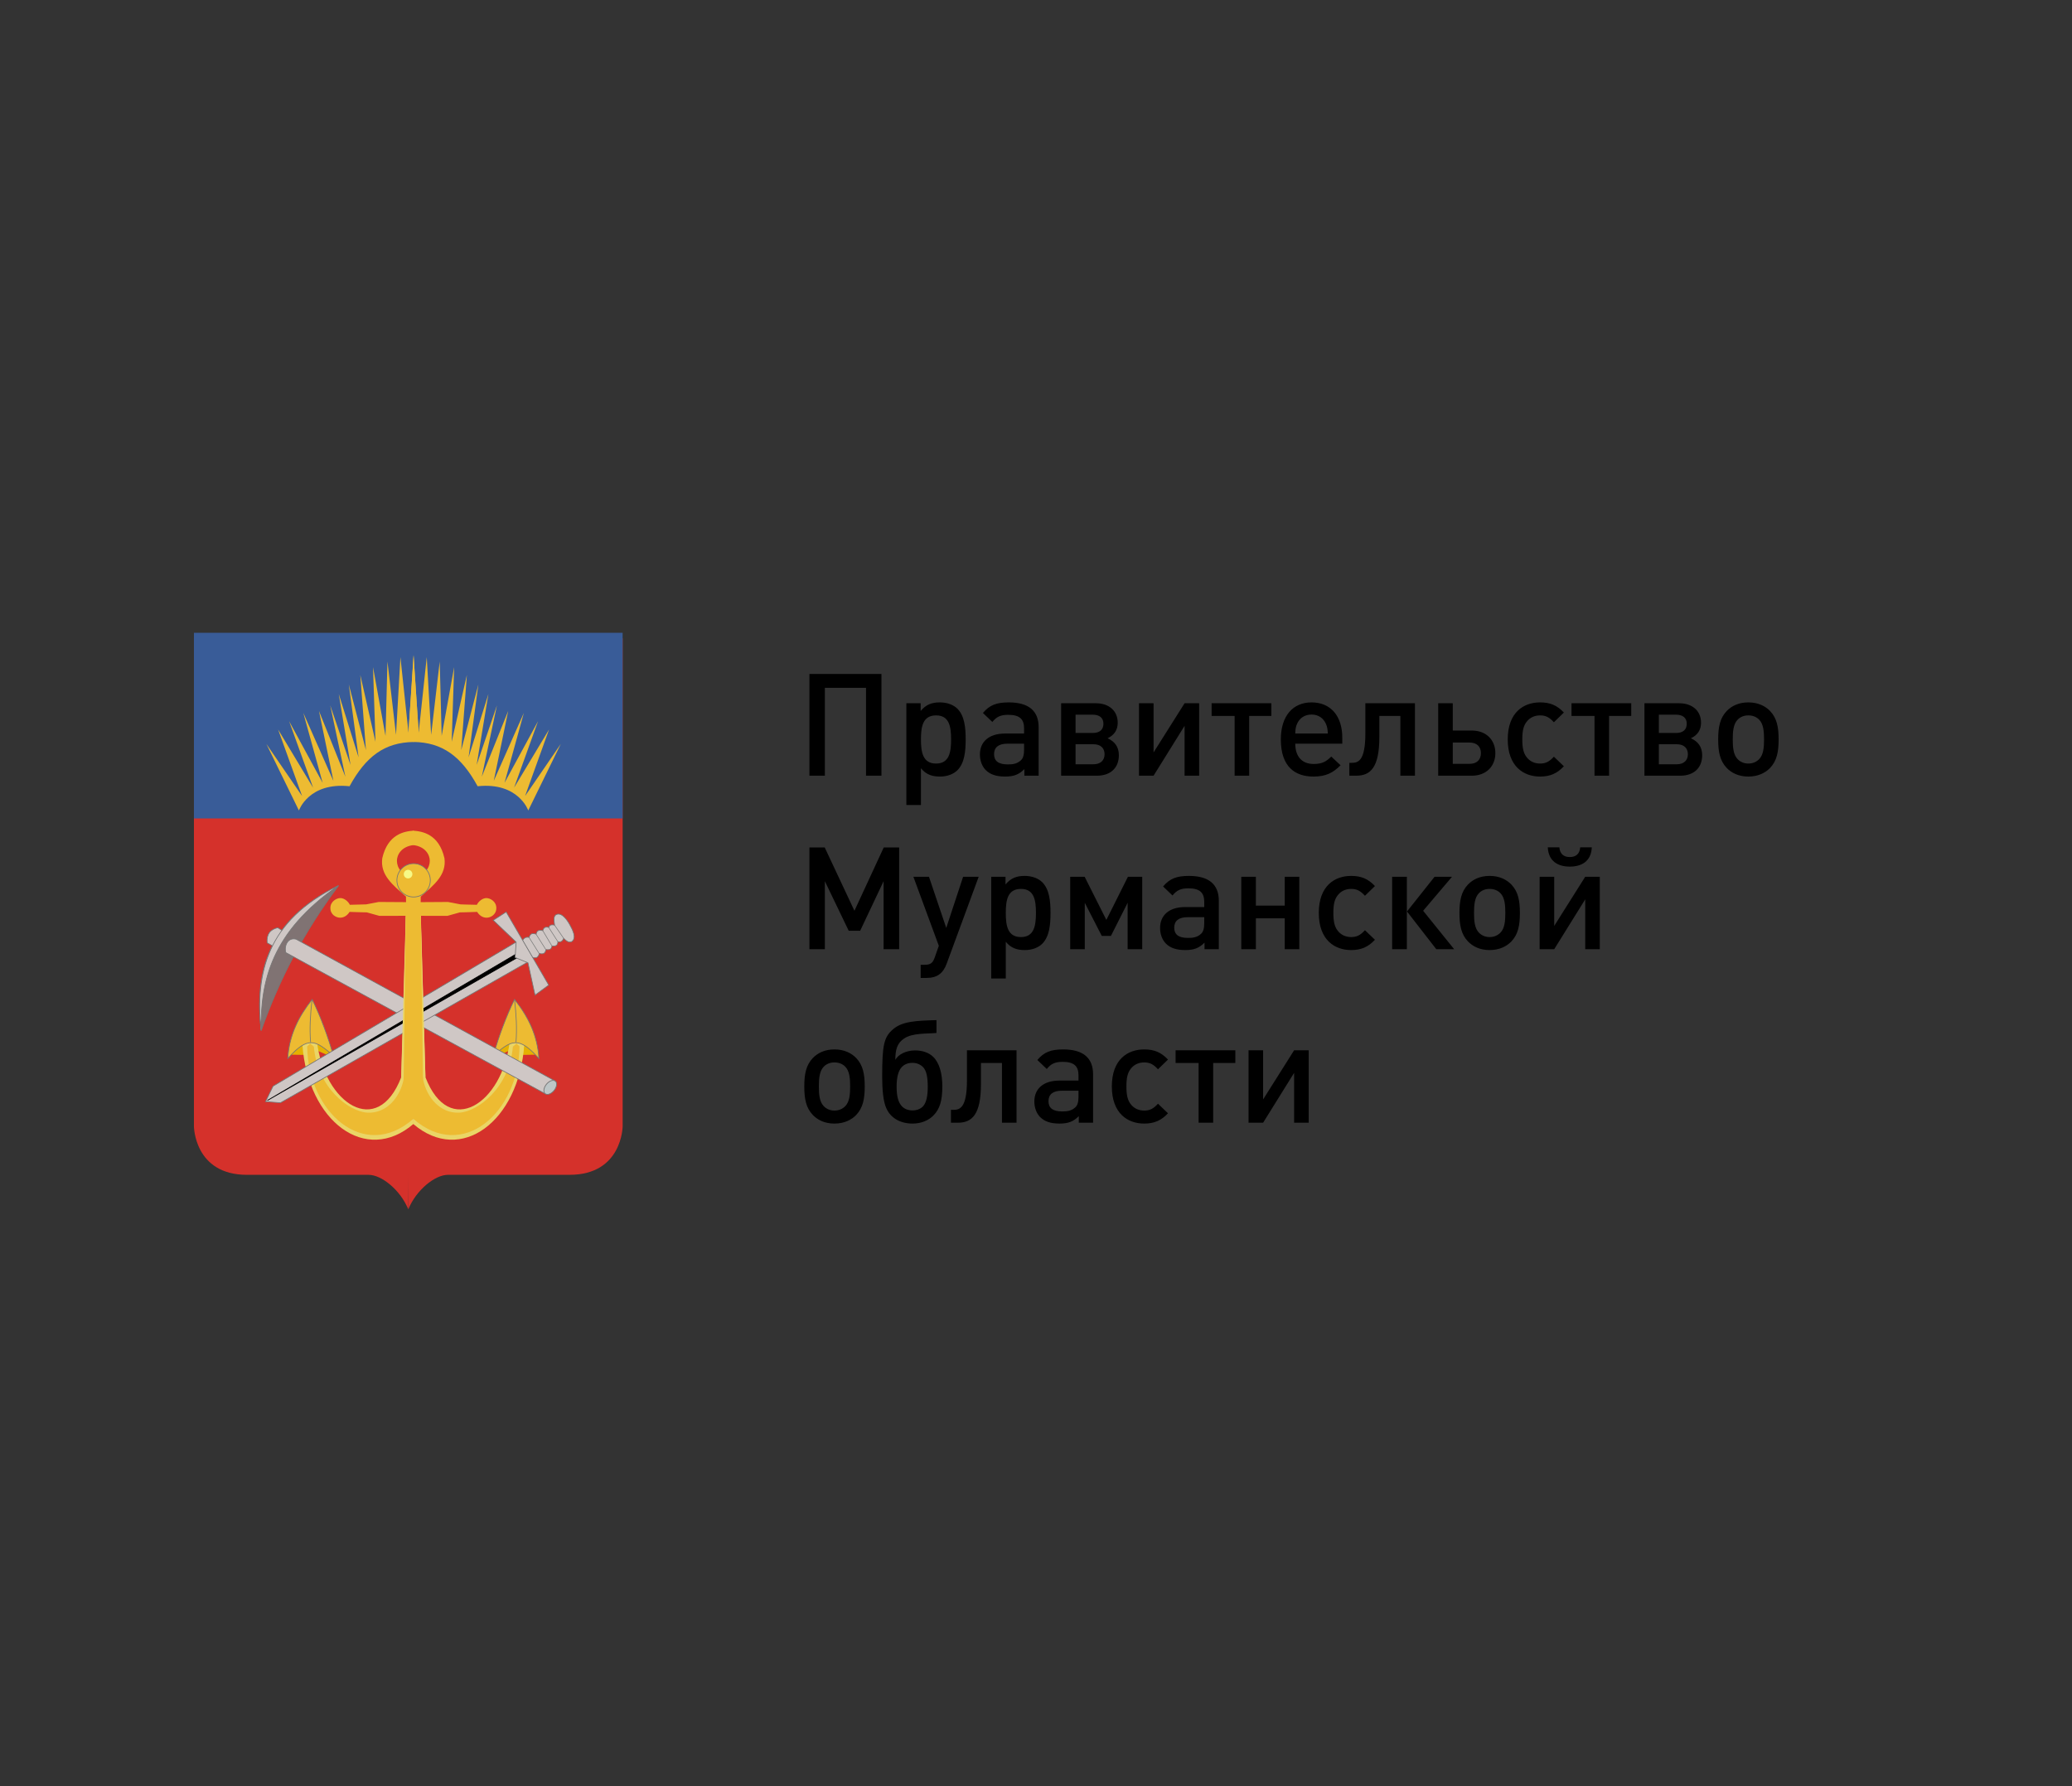 <?xml version="1.0" encoding="UTF-8"?> <svg xmlns="http://www.w3.org/2000/svg" width="203" height="175" viewBox="0 0 203 175" fill="none"><rect x="0" y="0" width="203" height="175" fill="#333333" stroke="none"/><g clip-path="url(#clip0_423_6635)"><path d="M19 62.541L40.523 62.401L39.999 118.485C39.243 116.625 37.409 115.106 36.115 115.106H24.198C19.027 115.106 19 110.347 19 110.347L19 62.541Z" fill="#D5312B"></path><path d="M61.003 62.538L39.48 62.399L40.004 118.483C40.76 116.622 42.594 115.104 43.888 115.104H55.806C60.976 115.104 61.003 110.345 61.003 110.345L61.003 62.538Z" fill="#D5312B"></path><path d="M61 62H19V80.185H61V62Z" fill="#395C98"></path><path d="M29.285 79.407L26.098 72.888L29.596 77.993L27.248 71.474L30.675 77.178L28.326 70.659L31.61 76.699L29.716 69.845L32.664 76.507L31.25 69.653L33.838 76.1L32.352 69.102L34.342 74.949L33.191 67.999L35.132 74.206L34.174 67.065L35.851 73.487L35.3 66.13L36.786 72.672L36.546 65.363L37.769 72.097L37.96 64.812L38.799 72.001L39.23 64.381L40.021 71.786L40.525 64.213V72.697C37.695 72.738 35.853 74.093 34.246 77.034C30.251 76.611 29.285 79.407 29.285 79.407Z" fill="#EDBB32"></path><path d="M52.612 103.333L50.494 103.367L50.714 102.587L48.409 103.587L49.545 101.884L52.154 101.333C52.36 101.683 52.541 102.19 52.68 102.969L52.612 103.333Z" fill="#E5B100"></path><path d="M49.929 102.096C49.215 108.075 44.017 111.612 41.679 105.535L41.206 89.425L41.002 89.544L40.618 109.098L40.48 109.628L40.477 110.114C45.162 114.153 50.832 109.867 51.367 102.342L51.547 101.659L49.929 102.096Z" fill="#EAD566"></path><path d="M28.38 103.333L30.498 103.366L30.278 102.587L32.583 103.587L31.448 101.884L28.838 101.333C28.632 101.683 28.451 102.19 28.312 102.968L28.38 103.333Z" fill="#E5B100"></path><path d="M31.063 102.095C31.777 108.075 36.976 111.611 39.313 105.534L39.786 89.424L39.99 89.544L40.374 109.097L40.512 109.627L40.516 110.113C35.83 114.153 30.16 109.867 29.625 102.341L29.445 101.658L31.063 102.095Z" fill="#EAD566"></path><path d="M39.774 87.846L39.782 88.388L37.105 88.371L35.878 88.607C35.878 88.607 34.866 88.641 34.278 88.649C34.101 88.293 33.708 87.989 33.345 87.989C32.981 87.989 32.369 88.309 32.369 88.966C32.369 89.624 32.935 89.912 33.322 89.912C33.709 89.912 34.038 89.684 34.248 89.344C34.848 89.373 35.938 89.391 35.938 89.391L37.166 89.733L39.766 89.727L39.553 105.707C39.198 107.546 37.852 109.1 36.014 109.014C34.177 108.927 31.086 106.556 30.75 102.546L30.386 102.241L30.098 102.521C30.17 108.965 35.654 113.868 40.498 109.621L40.533 85.749C39.307 85.799 38.899 84.983 38.888 84.352C38.879 83.761 39.323 82.927 40.532 82.796L40.528 81.385C39.629 81.446 37.994 81.706 37.452 84.084C37.234 85.72 38.446 86.677 39.774 87.846Z" fill="#EDBB32"></path><path d="M28.195 103.712C28.328 101.397 29.282 99.556 30.585 97.916C31.465 99.712 32.121 101.572 32.686 103.458C30.93 101.929 30.199 101.444 28.195 103.712Z" fill="#EDBB32" stroke="#757575" stroke-width="0.07"></path><path d="M30.564 98.003C30.404 99.395 30.319 100.774 30.428 102.121" stroke="#757575" stroke-width="0.07"></path><path d="M41.222 87.847L41.214 88.389L43.891 88.372L45.118 88.607C45.118 88.607 46.13 88.642 46.718 88.649C46.895 88.293 47.288 87.99 47.651 87.99C48.015 87.99 48.627 88.31 48.627 88.967C48.627 89.625 48.061 89.913 47.674 89.913C47.287 89.913 46.958 89.685 46.748 89.344C46.148 89.374 45.058 89.392 45.058 89.392L43.83 89.734L41.23 89.728L41.443 105.707C41.798 107.547 43.145 109.101 44.982 109.014C46.819 108.928 49.91 106.557 50.246 102.547L50.61 102.242L50.898 102.522C50.826 108.965 45.342 113.868 40.498 109.622L40.463 85.749C41.689 85.8 42.097 84.984 42.108 84.352C42.118 83.762 41.673 82.928 40.464 82.797L40.468 81.386C41.367 81.447 43.002 81.707 43.544 84.085C43.762 85.721 42.55 86.678 41.222 87.847Z" fill="#EDBB32"></path><path d="M52.797 103.712C52.664 101.398 51.711 99.556 50.407 97.917C49.528 99.713 48.871 101.572 48.306 103.458C50.062 101.93 50.793 101.444 52.797 103.712Z" fill="#EDBB32" stroke="#757575" stroke-width="0.07"></path><path d="M50.417 98.004C50.577 99.396 50.662 100.775 50.552 102.122" stroke="#757575" stroke-width="0.07"></path><path d="M51.755 79.406L54.943 72.887L51.444 77.992L53.792 71.473L50.365 77.177L52.714 70.659L49.431 76.698L51.324 69.844L48.376 76.506L49.79 69.652L47.202 76.099L48.688 69.101L46.699 74.948L47.849 67.998L45.908 74.205L46.866 67.064L45.189 73.486L45.74 66.129L44.254 72.671L44.494 65.362L43.272 72.096L43.08 64.811L42.241 72.001L41.81 64.38L41.019 71.785L40.516 64.212V72.695C43.345 72.737 45.187 74.092 46.794 77.033C50.789 76.61 51.755 79.406 51.755 79.406Z" fill="#EDBB32"></path><path fill-rule="evenodd" clip-rule="evenodd" d="M42.158 86.248C42.158 87.151 41.426 87.883 40.522 87.883C39.619 87.883 38.887 87.151 38.887 86.248C38.887 85.345 39.619 84.612 40.522 84.612C41.426 84.612 42.158 85.345 42.158 86.248Z" fill="#EDBB32" stroke="#757575" stroke-width="0.07"></path><path fill-rule="evenodd" clip-rule="evenodd" d="M40.403 85.643C40.403 85.876 40.214 86.066 39.981 86.066C39.748 86.066 39.559 85.876 39.559 85.643C39.559 85.41 39.748 85.221 39.981 85.221C40.214 85.221 40.403 85.41 40.403 85.643Z" fill="#F6F986"></path><path d="M25.588 100.985C27.344 95.961 29.836 91.21 33.173 86.773C26.258 90.138 24.904 95.212 25.588 100.985Z" fill="#807373" stroke="#757575" stroke-width="0.07"></path><path d="M28.009 93.337C27.82 92.852 28.095 91.793 29.009 92.016L54.292 105.86L53.36 107.131L28.009 93.337Z" fill="#CFC7C5" stroke="#757575" stroke-width="0.07"></path><path fill-rule="evenodd" clip-rule="evenodd" d="M54.329 106.787C54.072 107.14 53.676 107.316 53.445 107.179C53.214 107.042 53.235 106.644 53.492 106.29C53.749 105.937 54.144 105.761 54.375 105.898C54.606 106.035 54.586 106.433 54.329 106.787Z" fill="#BDC6C7" stroke="#757575" stroke-width="0.076"></path><path d="M26.767 92.719L26.174 92.372C26.095 91.521 26.483 91.062 27.216 90.889L27.75 91.236L27.081 92.999L26.767 92.719Z" fill="#CFC7C5" stroke="#757575" stroke-width="0.07"></path><path d="M25.57 100.955C25.534 96.123 26.566 91.335 33.145 86.771C26.123 90.222 25.012 95.351 25.57 100.955Z" fill="#CFC7C5" stroke="#757575" stroke-width="0.07"></path><path d="M51.188 92.141C51.34 91.902 51.505 91.79 51.834 91.838C51.926 91.6 52.015 91.358 52.528 91.525C52.576 91.243 52.727 91.063 53.172 91.178C53.3 90.77 53.538 90.821 53.774 90.864C53.85 90.578 54.084 90.591 54.333 90.635C54.259 90.128 54.178 89.615 54.68 89.559C55.069 89.523 55.499 90.016 55.816 90.585C56.132 91.153 56.475 91.849 56.062 92.228C55.761 92.432 55.492 92.189 55.223 91.94C55.114 92.213 54.939 92.348 54.655 92.254C54.649 92.534 54.553 92.746 54.087 92.677C54.023 92.878 54.012 93.11 53.486 93.033C53.419 93.472 53.153 93.499 52.833 93.414C52.756 93.785 52.548 93.935 52.167 93.795L51.188 92.141Z" fill="#CFC7C5" stroke="#757575" stroke-width="0.07"></path><path d="M50.574 92.295L26.753 106.416L26.016 107.932L27.477 108.046L51.709 94.257L50.574 92.295Z" fill="#CFC7C5" stroke="#757575" stroke-width="0.07"></path><path d="M50.521 93.499L26.195 107.818L50.627 93.857L50.521 93.499Z" fill="black" stroke="black" stroke-width="0.07"></path><path d="M49.591 89.347L53.761 96.513L52.419 97.496L51.724 94.332L50.468 93.812L50.569 92.304L48.324 90.161L49.591 89.347Z" fill="#CFC7C5" stroke="#757575" stroke-width="0.07"></path><path d="M39.758 89.725L39.305 105.542L41.682 105.538L41.229 89.729L40.162 90.125L39.758 89.725Z" fill="#EAD566"></path><path d="M39.758 89.734L39.512 108.226L40.496 109.624H40.504L41.442 105.704L41.228 89.729L39.758 89.734Z" fill="#EDBB32"></path><path d="M40.02 71.785L40.517 64.172L41.018 71.789C40.551 73.427 40.27 72.486 40.02 71.785Z" fill="#EEBB32"></path><path d="M51.824 91.831L52.813 93.405Z" fill="black"></path><path d="M51.824 91.831L52.813 93.405" stroke="#747574" stroke-width="0.056"></path><path d="M52.523 91.534L53.465 93.015Z" fill="black"></path><path d="M52.523 91.534L53.465 93.015" stroke="#747574" stroke-width="0.056"></path><path d="M53.172 91.171L54.067 92.672Z" fill="black"></path><path d="M53.172 91.171L54.067 92.672" stroke="#747574" stroke-width="0.056"></path><path d="M53.77 90.882L54.638 92.234Z" fill="black"></path><path d="M53.77 90.882L54.638 92.234" stroke="#747574" stroke-width="0.056"></path><path d="M54.328 90.633L55.216 91.925Z" fill="black"></path><path d="M54.328 90.633L55.216 91.925" stroke="#747574" stroke-width="0.056"></path></g><path d="M86.358 76H84.846V67.39H80.814V76H79.302V66.032H86.358V76ZM94.61 72.444C94.61 73.606 94.498 74.754 93.812 75.454C93.42 75.846 92.818 76.084 92.09 76.084C91.334 76.084 90.746 75.902 90.228 75.272V78.87H88.8V68.902H90.2V69.658C90.732 69.014 91.32 68.818 92.076 68.818C92.804 68.818 93.42 69.056 93.812 69.448C94.498 70.148 94.61 71.282 94.61 72.444ZM93.182 72.444C93.182 71.184 93 70.092 91.712 70.092C90.41 70.092 90.228 71.184 90.228 72.444C90.228 73.704 90.41 74.81 91.712 74.81C93 74.81 93.182 73.704 93.182 72.444ZM101.76 76H100.36V75.356C99.842 75.874 99.352 76.084 98.47 76.084C97.588 76.084 97 75.874 96.566 75.44C96.202 75.062 96.006 74.516 96.006 73.914C96.006 72.724 96.832 71.87 98.47 71.87H100.332V71.366C100.332 70.456 99.898 70.036 98.778 70.036C98.022 70.036 97.63 70.232 97.224 70.736L96.3 69.854C96.958 69.07 97.644 68.818 98.834 68.818C100.794 68.818 101.76 69.658 101.76 71.254V76ZM100.332 73.438V72.864H98.694C97.826 72.864 97.392 73.228 97.392 73.886C97.392 74.544 97.798 74.894 98.736 74.894C99.24 74.894 99.646 74.838 100.024 74.488C100.248 74.278 100.332 73.942 100.332 73.438ZM109.618 73.998C109.618 75.23 108.806 76 107.476 76H103.962V68.902H107.364C108.666 68.902 109.506 69.658 109.506 70.806C109.506 71.52 109.17 72.024 108.512 72.332C109.226 72.654 109.618 73.186 109.618 73.998ZM108.106 70.904C108.106 70.344 107.728 70.022 107.056 70.022H105.376V71.814H107.056C107.742 71.814 108.106 71.492 108.106 70.904ZM108.218 73.9C108.218 73.284 107.812 72.92 107.14 72.92H105.376V74.88H107.14C107.812 74.88 108.218 74.502 108.218 73.9ZM117.485 76H116.057V71.114L113.019 76H111.591V68.902H113.019V73.718L116.057 68.902H117.485V76ZM124.557 70.148H122.387V76H120.959V70.148H118.705V68.902H124.557V70.148ZM131.507 72.864H126.901C126.901 74.096 127.531 74.852 128.707 74.852C129.505 74.852 129.925 74.628 130.429 74.124L131.339 74.978C130.611 75.706 129.925 76.084 128.679 76.084C126.901 76.084 125.487 75.146 125.487 72.444C125.487 70.134 126.677 68.818 128.497 68.818C130.401 68.818 131.507 70.19 131.507 72.262V72.864ZM130.093 71.87C130.065 71.436 130.037 71.212 129.897 70.904C129.659 70.372 129.169 70.008 128.497 70.008C127.811 70.008 127.321 70.372 127.083 70.904C126.943 71.212 126.915 71.436 126.901 71.87H130.093ZM138.626 76H137.198V70.148H135.14V72.206C135.14 75.216 134.258 76 132.872 76H132.2V74.74H132.424C133.04 74.74 133.768 74.6 133.768 71.856V68.902H138.626V76ZM146.504 73.788C146.504 75.104 145.58 76 144.208 76H140.904V68.902H142.332V71.576H144.208C145.58 71.576 146.504 72.472 146.504 73.788ZM145.09 73.788C145.09 73.144 144.684 72.752 143.97 72.752H142.332V74.838H143.97C144.684 74.838 145.09 74.446 145.09 73.788ZM153.219 75.076C152.547 75.79 151.861 76.084 150.881 76.084C149.285 76.084 147.717 75.104 147.717 72.444C147.717 69.784 149.285 68.818 150.881 68.818C151.861 68.818 152.547 69.098 153.219 69.812L152.239 70.764C151.791 70.274 151.441 70.092 150.881 70.092C150.335 70.092 149.873 70.316 149.565 70.722C149.257 71.114 149.145 71.618 149.145 72.444C149.145 73.27 149.257 73.788 149.565 74.18C149.873 74.586 150.335 74.81 150.881 74.81C151.441 74.81 151.791 74.628 152.239 74.138L153.219 75.076ZM159.817 70.148H157.647V76H156.219V70.148H153.965V68.902H159.817V70.148ZM166.767 73.998C166.767 75.23 165.955 76 164.625 76H161.111V68.902H164.513C165.815 68.902 166.655 69.658 166.655 70.806C166.655 71.52 166.319 72.024 165.661 72.332C166.375 72.654 166.767 73.186 166.767 73.998ZM165.255 70.904C165.255 70.344 164.877 70.022 164.205 70.022H162.525V71.814H164.205C164.891 71.814 165.255 71.492 165.255 70.904ZM165.367 73.9C165.367 73.284 164.961 72.92 164.289 72.92H162.525V74.88H164.289C164.961 74.88 165.367 74.502 165.367 73.9ZM174.257 72.444C174.257 73.648 174.089 74.544 173.417 75.244C172.955 75.72 172.255 76.084 171.289 76.084C170.323 76.084 169.637 75.72 169.175 75.244C168.503 74.544 168.335 73.648 168.335 72.444C168.335 71.254 168.503 70.358 169.175 69.658C169.637 69.182 170.323 68.818 171.289 68.818C172.255 68.818 172.955 69.182 173.417 69.658C174.089 70.358 174.257 71.254 174.257 72.444ZM172.829 72.444C172.829 71.674 172.773 70.932 172.339 70.498C172.073 70.232 171.709 70.092 171.289 70.092C170.869 70.092 170.519 70.232 170.253 70.498C169.819 70.932 169.763 71.674 169.763 72.444C169.763 73.214 169.819 73.956 170.253 74.39C170.519 74.656 170.869 74.81 171.289 74.81C171.709 74.81 172.073 74.656 172.339 74.39C172.773 73.956 172.829 73.214 172.829 72.444ZM88.094 93H86.568V86.336L84.272 91.194H83.152L80.814 86.336V93H79.302V83.032H80.8L83.712 89.234L86.582 83.032H88.094V93ZM95.885 85.902L92.749 94.414C92.399 95.38 91.797 95.814 90.775 95.814H90.201V94.526H90.565C91.153 94.526 91.377 94.386 91.587 93.784L91.979 92.664L89.487 85.902H91.013L92.707 90.914L94.359 85.902H95.885ZM102.923 89.444C102.923 90.606 102.811 91.754 102.125 92.454C101.733 92.846 101.131 93.084 100.403 93.084C99.647 93.084 99.058 92.902 98.54 92.272V95.87H97.112V85.902H98.513V86.658C99.044 86.014 99.632 85.818 100.389 85.818C101.117 85.818 101.733 86.056 102.125 86.448C102.811 87.148 102.923 88.282 102.923 89.444ZM101.495 89.444C101.495 88.184 101.313 87.092 100.025 87.092C98.722 87.092 98.54 88.184 98.54 89.444C98.54 90.704 98.722 91.81 100.025 91.81C101.313 91.81 101.495 90.704 101.495 89.444ZM111.907 93H110.479V88.45L108.841 91.698H107.945L106.279 88.45V93H104.851V85.902H106.265L108.393 90.13L110.507 85.902H111.907V93ZM119.411 93H118.011V92.356C117.493 92.874 117.003 93.084 116.121 93.084C115.239 93.084 114.651 92.874 114.217 92.44C113.853 92.062 113.657 91.516 113.657 90.914C113.657 89.724 114.483 88.87 116.121 88.87H117.983V88.366C117.983 87.456 117.549 87.036 116.429 87.036C115.673 87.036 115.281 87.232 114.875 87.736L113.951 86.854C114.609 86.07 115.295 85.818 116.485 85.818C118.445 85.818 119.411 86.658 119.411 88.254V93ZM117.983 90.438V89.864H116.345C115.477 89.864 115.043 90.228 115.043 90.886C115.043 91.544 115.449 91.894 116.387 91.894C116.891 91.894 117.297 91.838 117.675 91.488C117.899 91.278 117.983 90.942 117.983 90.438ZM127.297 93H125.869V89.976H123.041V93H121.613V85.902H123.041V88.73H125.869V85.902H127.297V93ZM134.708 92.076C134.036 92.79 133.35 93.084 132.37 93.084C130.774 93.084 129.206 92.104 129.206 89.444C129.206 86.784 130.774 85.818 132.37 85.818C133.35 85.818 134.036 86.098 134.708 86.812L133.728 87.764C133.28 87.274 132.93 87.092 132.37 87.092C131.824 87.092 131.362 87.316 131.054 87.722C130.746 88.114 130.634 88.618 130.634 89.444C130.634 90.27 130.746 90.788 131.054 91.18C131.362 91.586 131.824 91.81 132.37 91.81C132.93 91.81 133.28 91.628 133.728 91.138L134.708 92.076ZM137.834 93H136.392V85.902H137.834V93ZM142.468 93H140.718L137.848 89.304L140.55 85.902H142.258L139.43 89.234L142.468 93ZM148.909 89.444C148.909 90.648 148.741 91.544 148.069 92.244C147.607 92.72 146.907 93.084 145.941 93.084C144.975 93.084 144.289 92.72 143.827 92.244C143.155 91.544 142.987 90.648 142.987 89.444C142.987 88.254 143.155 87.358 143.827 86.658C144.289 86.182 144.975 85.818 145.941 85.818C146.907 85.818 147.607 86.182 148.069 86.658C148.741 87.358 148.909 88.254 148.909 89.444ZM147.481 89.444C147.481 88.674 147.425 87.932 146.991 87.498C146.725 87.232 146.361 87.092 145.941 87.092C145.521 87.092 145.171 87.232 144.905 87.498C144.471 87.932 144.415 88.674 144.415 89.444C144.415 90.214 144.471 90.956 144.905 91.39C145.171 91.656 145.521 91.81 145.941 91.81C146.361 91.81 146.725 91.656 146.991 91.39C147.425 90.956 147.481 90.214 147.481 89.444ZM155.953 83.018C155.897 84.404 154.931 84.908 153.797 84.908C152.663 84.908 151.711 84.404 151.641 83.018H152.775C152.831 83.676 153.209 83.97 153.797 83.97C154.385 83.97 154.763 83.676 154.819 83.018H155.953ZM156.737 93H155.309V88.114L152.271 93H150.843V85.902H152.271V90.718L155.309 85.902H156.737V93ZM84.72 106.444C84.72 107.648 84.552 108.544 83.88 109.244C83.418 109.72 82.718 110.084 81.752 110.084C80.786 110.084 80.1 109.72 79.638 109.244C78.966 108.544 78.798 107.648 78.798 106.444C78.798 105.254 78.966 104.358 79.638 103.658C80.1 103.182 80.786 102.818 81.752 102.818C82.718 102.818 83.418 103.182 83.88 103.658C84.552 104.358 84.72 105.254 84.72 106.444ZM83.292 106.444C83.292 105.674 83.236 104.932 82.802 104.498C82.536 104.232 82.172 104.092 81.752 104.092C81.332 104.092 80.982 104.232 80.716 104.498C80.282 104.932 80.226 105.674 80.226 106.444C80.226 107.214 80.282 107.956 80.716 108.39C80.982 108.656 81.332 108.81 81.752 108.81C82.172 108.81 82.536 108.656 82.802 108.39C83.236 107.956 83.292 107.214 83.292 106.444ZM89.397 108.796C89.79 108.796 90.181 108.67 90.448 108.376C90.742 108.026 90.895 107.438 90.895 106.486C90.895 105.534 90.769 104.932 90.462 104.582C90.195 104.288 89.803 104.134 89.397 104.134C88.963 104.134 88.585 104.274 88.32 104.582C88.025 104.918 87.844 105.52 87.844 106.458C87.844 107.466 88.025 108.012 88.347 108.376C88.614 108.656 88.978 108.796 89.397 108.796ZM89.412 110.084C88.236 110.084 87.284 109.566 86.85 108.614C86.513 107.9 86.43 106.668 86.43 105.478C86.43 102.398 86.597 101.614 87.493 100.844C88.403 100.046 89.832 100.004 91.749 99.948V101.208C90.826 101.292 89.383 101.194 88.572 101.754C87.9 102.202 87.718 102.832 87.718 103.84C88.025 103.28 88.809 102.916 89.663 102.916C90.35 102.916 90.98 103.126 91.4 103.518C92.029 104.106 92.323 105.17 92.323 106.43C92.323 107.844 92.072 108.656 91.456 109.286C90.966 109.79 90.224 110.084 89.412 110.084ZM99.593 110H98.165V104.148H96.107V106.206C96.107 109.216 95.225 110 93.839 110H93.167V108.74H93.391C94.007 108.74 94.735 108.6 94.735 105.856V102.902H99.593V110ZM107.092 110H105.692V109.356C105.174 109.874 104.684 110.084 103.802 110.084C102.92 110.084 102.332 109.874 101.898 109.44C101.534 109.062 101.338 108.516 101.338 107.914C101.338 106.724 102.164 105.87 103.802 105.87H105.664V105.366C105.664 104.456 105.23 104.036 104.11 104.036C103.354 104.036 102.962 104.232 102.556 104.736L101.632 103.854C102.29 103.07 102.976 102.818 104.166 102.818C106.126 102.818 107.092 103.658 107.092 105.254V110ZM105.664 107.438V106.864H104.026C103.158 106.864 102.724 107.228 102.724 107.886C102.724 108.544 103.13 108.894 104.068 108.894C104.572 108.894 104.978 108.838 105.356 108.488C105.58 108.278 105.664 107.942 105.664 107.438ZM114.432 109.076C113.76 109.79 113.074 110.084 112.094 110.084C110.498 110.084 108.93 109.104 108.93 106.444C108.93 103.784 110.498 102.818 112.094 102.818C113.074 102.818 113.76 103.098 114.432 103.812L113.452 104.764C113.004 104.274 112.654 104.092 112.094 104.092C111.548 104.092 111.086 104.316 110.778 104.722C110.47 105.114 110.358 105.618 110.358 106.444C110.358 107.27 110.47 107.788 110.778 108.18C111.086 108.586 111.548 108.81 112.094 108.81C112.654 108.81 113.004 108.628 113.452 108.138L114.432 109.076ZM121.029 104.148H118.859V110H117.431V104.148H115.177V102.902H121.029V104.148ZM128.217 110H126.789V105.114L123.751 110H122.323V102.902H123.751V107.718L126.789 102.902H128.217V110Z" fill="black"></path><defs><clipPath id="clip0_423_6635"><rect width="42" height="56.485" fill="white" transform="translate(19 62)"></rect></clipPath></defs></svg> 